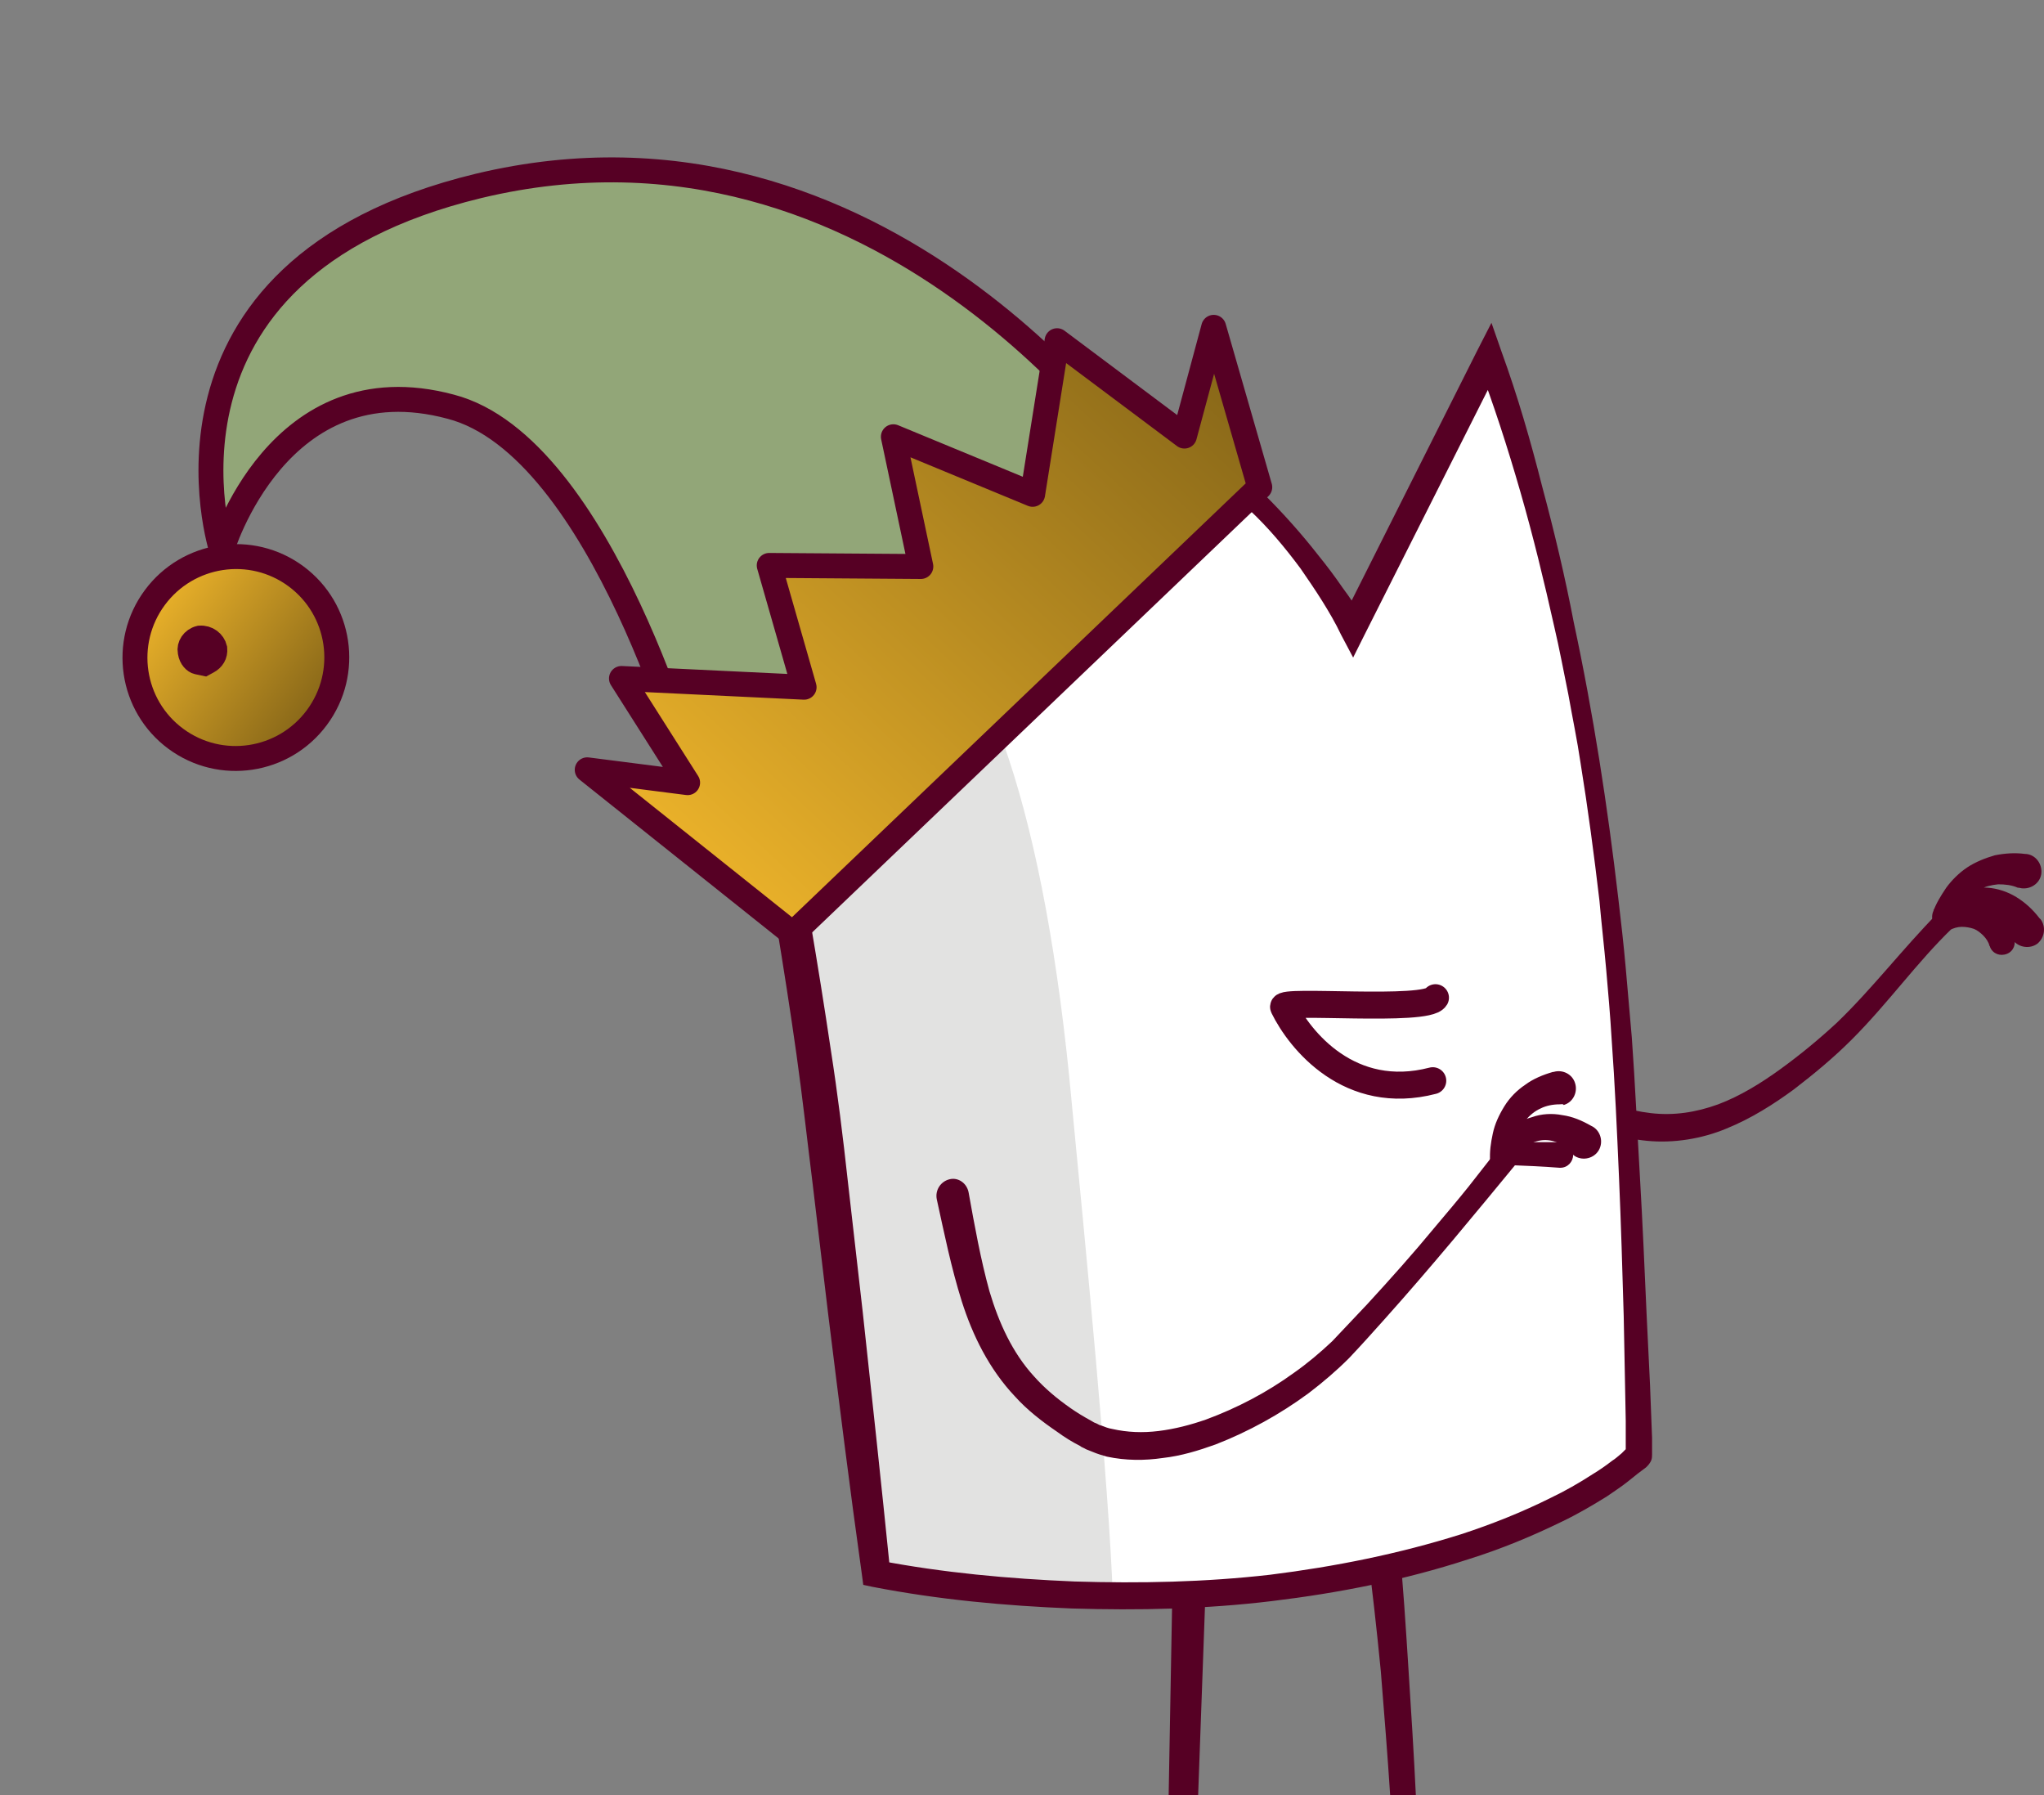 <svg width="328" height="288" viewBox="0 0 328 288" fill="none" xmlns="http://www.w3.org/2000/svg">
<rect x="0" y="0" width="328" height="288" fill="#808080" stroke="none"/>
<path d="M323.791 142.419C322.817 141.986 321.734 141.877 320.651 141.877C319.568 141.986 318.594 142.202 317.619 142.744C316.645 143.285 315.779 143.935 315.129 144.909C314.371 145.775 313.83 146.858 313.397 147.833L310.257 145.992C311.339 144.801 312.639 143.826 314.154 143.177C315.67 142.527 317.295 142.311 318.919 142.419C320.543 142.527 322.167 143.069 323.575 143.935C324.982 144.801 326.173 145.884 327.256 147.291L327.473 147.508C328.339 148.699 328.122 150.431 326.931 151.406C325.74 152.272 324.008 152.056 323.033 150.865C322.817 150.54 322.708 150.215 322.6 149.998C322.384 149.132 321.734 148.266 321.084 147.616C320.435 146.967 319.46 146.533 318.594 146.317C317.619 146.1 316.645 146.209 315.67 146.533C314.696 146.858 313.83 147.508 313.288 148.266C312.639 149.024 311.448 149.132 310.69 148.482C310.04 147.941 309.932 147.183 310.148 146.425C310.69 144.909 311.448 143.718 312.314 142.419C313.18 141.228 314.371 140.037 315.67 139.171C316.97 138.304 318.594 137.655 320.11 137.222C321.734 136.897 323.358 136.788 324.982 137.005H325.09C326.606 137.113 327.689 138.521 327.581 140.037C327.473 141.553 326.065 142.635 324.549 142.527C324.333 142.527 324.116 142.419 323.791 142.419Z" fill="#560024"/>
<path d="M233.811 163.316C240.416 167.756 247.021 172.087 254.059 175.335C257.524 176.959 261.205 178.15 264.887 178.583C268.568 179.017 272.141 178.475 275.715 177.176C279.179 175.876 282.536 173.819 285.676 171.545C288.816 169.272 291.848 166.781 294.771 164.074C300.402 158.66 305.274 152.272 311.013 146.425C311.121 146.317 311.23 146.208 311.338 146.1C312.421 145.559 313.503 145.234 314.694 145.126C315.886 145.017 317.077 145.126 318.159 145.559C319.242 145.992 320.325 146.642 321.191 147.4C322.057 148.266 322.707 149.132 323.14 150.323C323.573 151.406 323.14 152.597 322.057 153.03C320.975 153.463 319.784 153.03 319.35 151.947C319.35 151.839 319.242 151.731 319.242 151.731C319.134 151.189 318.701 150.54 318.268 150.106C317.835 149.673 317.293 149.24 316.752 149.024C316.102 148.807 315.452 148.699 314.803 148.699C314.153 148.699 313.395 148.915 312.854 149.24L313.287 148.915C307.656 154.329 303.001 160.934 297.154 166.781C294.23 169.705 291.09 172.303 287.842 174.794C284.593 177.176 281.02 179.45 277.014 181.074C273.116 182.698 268.568 183.456 264.237 183.023C259.906 182.59 255.9 181.29 252.002 179.666C248.212 178.042 244.531 176.201 241.066 174.144C237.493 172.195 234.136 170.03 230.671 167.864C229.372 167.106 229.047 165.374 229.805 164.183C230.78 162.883 232.404 162.45 233.811 163.316C233.703 163.316 233.703 163.316 233.811 163.316Z" fill="#560024"/>
<path d="M224.502 247.448C225.152 254.161 225.585 260.983 226.018 267.804C226.451 274.626 226.884 281.339 227.209 288.16C227.534 294.982 227.751 301.695 227.859 308.516C227.967 315.338 228.075 322.051 228.075 328.873L226.776 327.032L230.349 328.115C231.54 328.439 232.731 328.764 233.922 329.089C235.113 329.414 236.304 329.739 237.496 330.064C238.687 330.388 239.878 330.713 241.069 330.93C242.368 331.255 243.234 332.554 242.909 333.853C242.585 335.153 241.285 336.019 239.986 335.694C239.878 335.694 239.661 335.586 239.553 335.586C238.362 335.153 237.279 334.72 236.088 334.286C234.897 333.853 233.814 333.42 232.623 332.987C231.432 332.554 230.349 332.121 229.158 331.796L225.693 330.605C224.827 330.28 224.394 329.522 224.394 328.764C224.394 322.051 224.286 315.23 224.069 308.516C223.853 301.803 223.528 294.982 223.095 288.269C222.662 281.555 222.12 274.842 221.579 268.129C220.929 261.416 220.171 254.703 219.305 247.989C219.088 246.474 220.171 245.174 221.687 244.958C222.986 244.849 224.394 245.932 224.502 247.448Z" fill="#560024"/>
<path d="M193.641 250.047L190.609 333.745C190.609 334.503 190.176 335.153 189.527 335.369H189.418L177.724 341.433C176.533 342.082 175.017 341.541 174.368 340.35C173.718 339.159 174.259 337.643 175.451 336.993C175.559 336.993 175.559 336.885 175.667 336.885L187.794 331.796L186.711 333.529L188.227 249.722C188.227 248.206 189.527 247.015 190.934 247.015C192.45 247.231 193.641 248.531 193.641 250.047Z" fill="#560024"/>
<path d="M140.263 251.671C140.263 251.671 146.218 252.646 169.173 255.136C179.893 256.327 201.223 254.811 212.484 252.429C250.923 244.525 262.4 233.805 262.4 233.805C262.4 233.805 262.183 222.22 261.859 207.386C261.317 184.647 260.559 165.266 260.451 161.259C259.801 146.534 256.445 116 238.904 59.479C231.649 72.147 224.503 84.816 217.357 97.268C217.357 97.268 203.064 75.071 180.218 66.95C173.504 92.828 165.275 107.013 165.275 107.013C165.275 107.013 157.263 98.567 141.562 91.745C128.136 85.898 115.359 86.223 115.359 86.223C121.531 116.433 127.162 148.05 131.926 180.966C135.391 204.57 138.098 230.016 140.263 251.671Z" fill="white"/>
<path opacity="0.44" d="M140.259 252.321C140.259 252.321 160.832 255.894 178.59 256.544C177.94 237.703 174.15 199.59 171.985 176.96C167.87 131.808 158.125 101.49 144.591 95.752C131.597 90.23 117.305 86.765 117.305 86.765C117.305 86.765 126.617 140.578 132.03 182.157C137.119 221.353 140.259 252.321 140.259 252.321Z" fill="#BCBCBB"/>
<path d="M260.991 232.722C260.882 232.831 260.882 232.939 260.882 232.939V233.047V232.831V232.181V230.773V227.958L260.774 222.328L260.557 211.175C260.341 203.704 260.124 196.341 259.8 188.87C259.475 181.399 259.15 174.036 258.609 166.565C258.392 162.884 258.067 159.202 257.742 155.521C257.417 151.839 256.984 148.158 256.66 144.476C255.793 137.114 254.819 129.751 253.628 122.388C253.086 118.706 252.328 115.133 251.679 111.452C250.921 107.77 250.271 104.197 249.405 100.516C247.781 93.261 246.048 86.115 243.991 78.969C241.934 71.822 239.66 64.784 237.061 57.963L240.959 58.179L218.979 101.815L217.138 105.497L215.189 101.815C214.323 99.974 213.24 98.134 212.158 96.401C211.075 94.669 209.884 92.936 208.693 91.204C206.202 87.847 203.495 84.599 200.464 81.784C194.508 75.937 187.362 71.389 179.674 68.791L182.49 67.275C181.623 70.74 180.649 74.204 179.566 77.669C178.483 81.134 177.292 84.491 176.101 87.956C174.802 91.312 173.503 94.669 172.095 98.025C170.687 101.382 169.171 104.63 167.331 107.879L166.14 110.044L164.299 108.637C160.834 105.93 156.936 103.439 153.146 101.165C149.248 98.783 145.242 96.726 141.236 94.777C137.23 92.936 133.007 91.529 128.676 90.338C126.51 89.796 124.345 89.363 122.071 88.93C119.905 88.605 117.631 88.281 115.466 88.172L117.848 85.573C120.88 99.325 123.695 113.076 126.294 126.935C128.892 140.795 131.274 154.654 133.332 168.514C134.414 175.444 135.281 182.482 136.039 189.412L138.421 210.309C139.937 224.277 141.452 238.245 142.86 252.212L141.128 250.372C151.306 252.321 161.917 253.295 172.42 253.728C182.923 254.053 193.426 253.837 203.82 252.645C214.215 251.346 224.501 249.289 234.463 246.149C239.443 244.525 244.316 242.576 248.864 240.302C251.137 239.219 253.411 237.92 255.577 236.512C256.66 235.863 257.742 235.105 258.717 234.347C259.258 234.022 259.691 233.589 260.233 233.156L260.882 232.506L261.207 232.181L261.315 232.073C261.207 232.181 260.991 232.506 260.991 232.722ZM264.997 234.238C264.889 234.563 264.564 234.996 264.347 235.213L264.131 235.429L263.698 235.754L262.831 236.404C262.29 236.837 261.749 237.27 261.207 237.703C260.124 238.569 258.933 239.327 257.851 240.085C255.577 241.493 253.195 242.901 250.704 244.092C245.832 246.474 240.851 248.531 235.654 250.155C225.367 253.512 214.864 255.569 204.145 256.868C193.426 258.168 182.706 258.384 171.987 258.059C161.267 257.626 150.656 256.652 140.045 254.594L138.529 254.27L138.312 252.645C136.363 238.786 134.631 224.818 132.898 210.85L130.408 189.953C129.542 183.023 128.784 176.093 127.809 169.164C125.86 155.304 123.478 141.553 121.096 127.693C118.606 113.942 116.116 100.083 113.409 86.332L112.867 83.3L115.791 83.733C118.173 84.166 120.447 84.599 122.72 85.14C124.994 85.682 127.268 86.223 129.434 86.873C131.707 87.522 133.873 88.172 136.039 89.038C138.204 89.796 140.37 90.771 142.535 91.637C146.758 93.586 150.764 95.752 154.879 97.917C158.885 100.191 162.891 102.465 166.789 104.955L163.649 105.605C165.273 102.681 166.789 99.433 168.197 96.185C169.605 92.936 170.904 89.688 172.095 86.332C173.286 82.975 174.369 79.618 175.451 76.262C176.534 72.905 177.509 69.44 178.375 66.084L179.025 63.702L181.19 64.568C185.413 66.192 189.311 68.249 192.884 70.848C196.457 73.338 199.814 76.262 202.846 79.293C205.877 82.325 208.801 85.573 211.508 89.038C212.915 90.771 214.215 92.503 215.406 94.236C216.705 95.968 217.896 97.809 219.087 99.758H215.189L237.061 56.23L239.335 51.791L240.959 56.447C243.558 63.593 245.615 70.74 247.456 77.994C249.405 85.249 251.137 92.503 252.545 99.866C255.685 114.484 257.959 129.318 259.691 144.152C260.124 147.833 260.557 151.623 260.882 155.304C261.207 158.986 261.532 162.775 261.857 166.457C262.398 173.928 262.723 181.399 263.156 188.762C263.589 196.233 263.914 203.704 264.239 211.067L264.78 222.22L264.997 227.85L265.105 230.665V232.073V232.722V232.939V233.156V233.372C265.105 233.589 265.105 233.914 264.997 234.238Z" fill="#560024"/>
<path d="M155.421 191.252C156.396 196.666 157.37 202.08 158.778 207.169C160.294 212.258 162.459 217.022 165.924 220.812C167.657 222.761 169.606 224.385 171.771 225.901C172.854 226.659 173.937 227.308 175.128 227.958C175.453 228.175 175.669 228.283 175.994 228.391C176.211 228.499 176.535 228.716 176.752 228.716C177.293 228.933 177.835 229.149 178.484 229.257C180.866 229.799 183.357 229.907 185.955 229.582C188.554 229.257 191.045 228.608 193.535 227.741C198.516 225.901 203.28 223.41 207.611 220.27C209.777 218.754 211.834 217.022 213.783 215.181C215.623 213.232 217.572 211.175 219.413 209.226C223.095 205.22 226.776 201.105 230.349 196.774C232.082 194.717 233.922 192.551 235.655 190.386L240.744 183.889C241.069 183.456 241.61 183.24 242.151 183.24H242.26C244.967 183.24 247.674 183.24 250.381 183.24C251.463 183.24 252.438 184.106 252.438 185.297C252.438 186.38 251.572 187.354 250.381 187.354H250.272C247.565 187.137 244.858 187.029 242.151 186.921L243.667 186.271C236.629 194.825 229.591 203.379 222.12 211.716C220.279 213.774 218.439 215.831 216.49 217.888C214.432 219.946 212.267 221.786 209.993 223.519C205.445 226.875 200.356 229.69 195.051 231.748C192.344 232.722 189.529 233.588 186.605 233.913C183.682 234.346 180.65 234.346 177.618 233.697C176.86 233.48 176.102 233.264 175.344 232.939C175.019 232.831 174.586 232.614 174.262 232.506C173.937 232.289 173.504 232.181 173.287 231.964C171.988 231.315 170.797 230.557 169.606 229.69C167.224 228.066 164.841 226.226 162.892 224.06C160.835 221.895 159.103 219.404 157.695 216.805C156.288 214.207 155.205 211.5 154.339 208.793C152.606 203.271 151.523 197.857 150.332 192.443C150.007 190.927 150.982 189.52 152.39 189.195C153.689 188.87 155.096 189.736 155.421 191.252Z" fill="#560024"/>
<path d="M250.274 177.176C249.192 177.176 248.109 177.393 247.243 177.826C246.268 178.259 245.51 178.909 244.752 179.775C244.103 180.641 243.561 181.615 243.236 182.698C242.912 183.781 242.803 184.972 242.803 186.163L239.23 185.73C239.772 184.214 240.53 182.807 241.721 181.724C242.803 180.641 244.211 179.666 245.835 179.233C247.351 178.692 249.083 178.584 250.708 178.909C252.332 179.125 253.848 179.775 255.364 180.641L255.58 180.749C256.879 181.507 257.313 183.24 256.555 184.539C255.797 185.838 254.064 186.271 252.765 185.513C252.44 185.297 252.223 185.08 252.007 184.864C251.466 184.214 250.599 183.564 249.733 183.24C248.867 182.915 247.892 182.807 246.918 183.023C245.943 183.24 245.077 183.673 244.319 184.322C243.561 184.972 243.02 185.838 242.695 186.813C242.37 187.787 241.396 188.329 240.421 188.004C239.663 187.787 239.122 187.138 239.122 186.38C239.014 184.756 239.23 183.348 239.555 181.832C239.88 180.316 240.53 178.909 241.396 177.501C242.262 176.093 243.453 174.902 244.752 174.036C246.052 173.062 247.676 172.412 249.192 171.979H249.3C250.708 171.546 252.332 172.304 252.765 173.819C253.198 175.227 252.44 176.851 250.924 177.284C250.816 177.068 250.599 177.176 250.274 177.176Z" fill="#560024"/>
<path d="M230.348 160.068C228.941 162.45 205.336 160.285 205.986 161.584C208.584 166.89 216.597 176.851 229.915 173.386" stroke="#560024" stroke-width="4.331" stroke-miterlimit="10" stroke-linecap="round" stroke-linejoin="round"/>
<path d="M183.735 75.661C182.631 74.291 141.635 14.255 76.768 29.831C20.995 43.315 35.566 88.267 35.566 88.267C35.566 88.267 44.579 57.795 72.33 65.25C96.695 71.593 111.213 125.362 111.213 125.362L183.735 75.661Z" fill="#92A678" stroke="#560024" stroke-width="4" stroke-miterlimit="10" stroke-linecap="round" stroke-linejoin="round"/>
<path d="M202.155 78.161L194.762 52.515L190.067 69.962L169.628 54.662L165.706 79.308L143.358 70.071L147.767 90.889L123.436 90.714L129.035 110.255L99.726 108.851L110.341 125.566L94.231 123.506L127.206 149.81L202.155 78.161Z" fill="url(#paint0_linear_1024_11632)" stroke="#560024" stroke-width="4" stroke-miterlimit="10" stroke-linecap="round" stroke-linejoin="round"/>
<path d="M28.203 118.521C21.021 113.208 19.518 103.068 24.846 95.873C30.175 88.677 40.317 87.15 47.499 92.463C54.681 97.775 56.184 107.916 50.856 115.111C45.527 122.307 35.385 123.834 28.203 118.521Z" fill="url(#paint1_linear_1024_11632)" stroke="#560024" stroke-width="4" stroke-miterlimit="10" stroke-linecap="round" stroke-linejoin="round"/>
<path d="M32.065 102.372C30.945 102.644 30.344 103.669 30.515 104.518L30.525 104.572L30.533 104.626C30.671 105.568 31.297 106.116 31.723 106.207L32.775 106.429L33.338 106.123C34.103 105.706 34.559 105.017 34.469 104.072C34.226 103.05 33.249 102.28 32.065 102.372Z" fill="#010537" stroke="#560024" stroke-width="4"/>
<defs>
<linearGradient id="paint0_linear_1024_11632" x1="109.613" y1="137.844" x2="191.759" y2="49.716" gradientUnits="userSpaceOnUse">
<stop stop-color="#EBB22A"/>
<stop offset="1" stop-color="#856518"/>
</linearGradient>
<linearGradient id="paint1_linear_1024_11632" x1="24.846" y1="95.873" x2="50.846" y2="115.125" gradientUnits="userSpaceOnUse">
<stop stop-color="#EBB22A"/>
<stop offset="1" stop-color="#856518"/>
</linearGradient>
</defs>
</svg>
